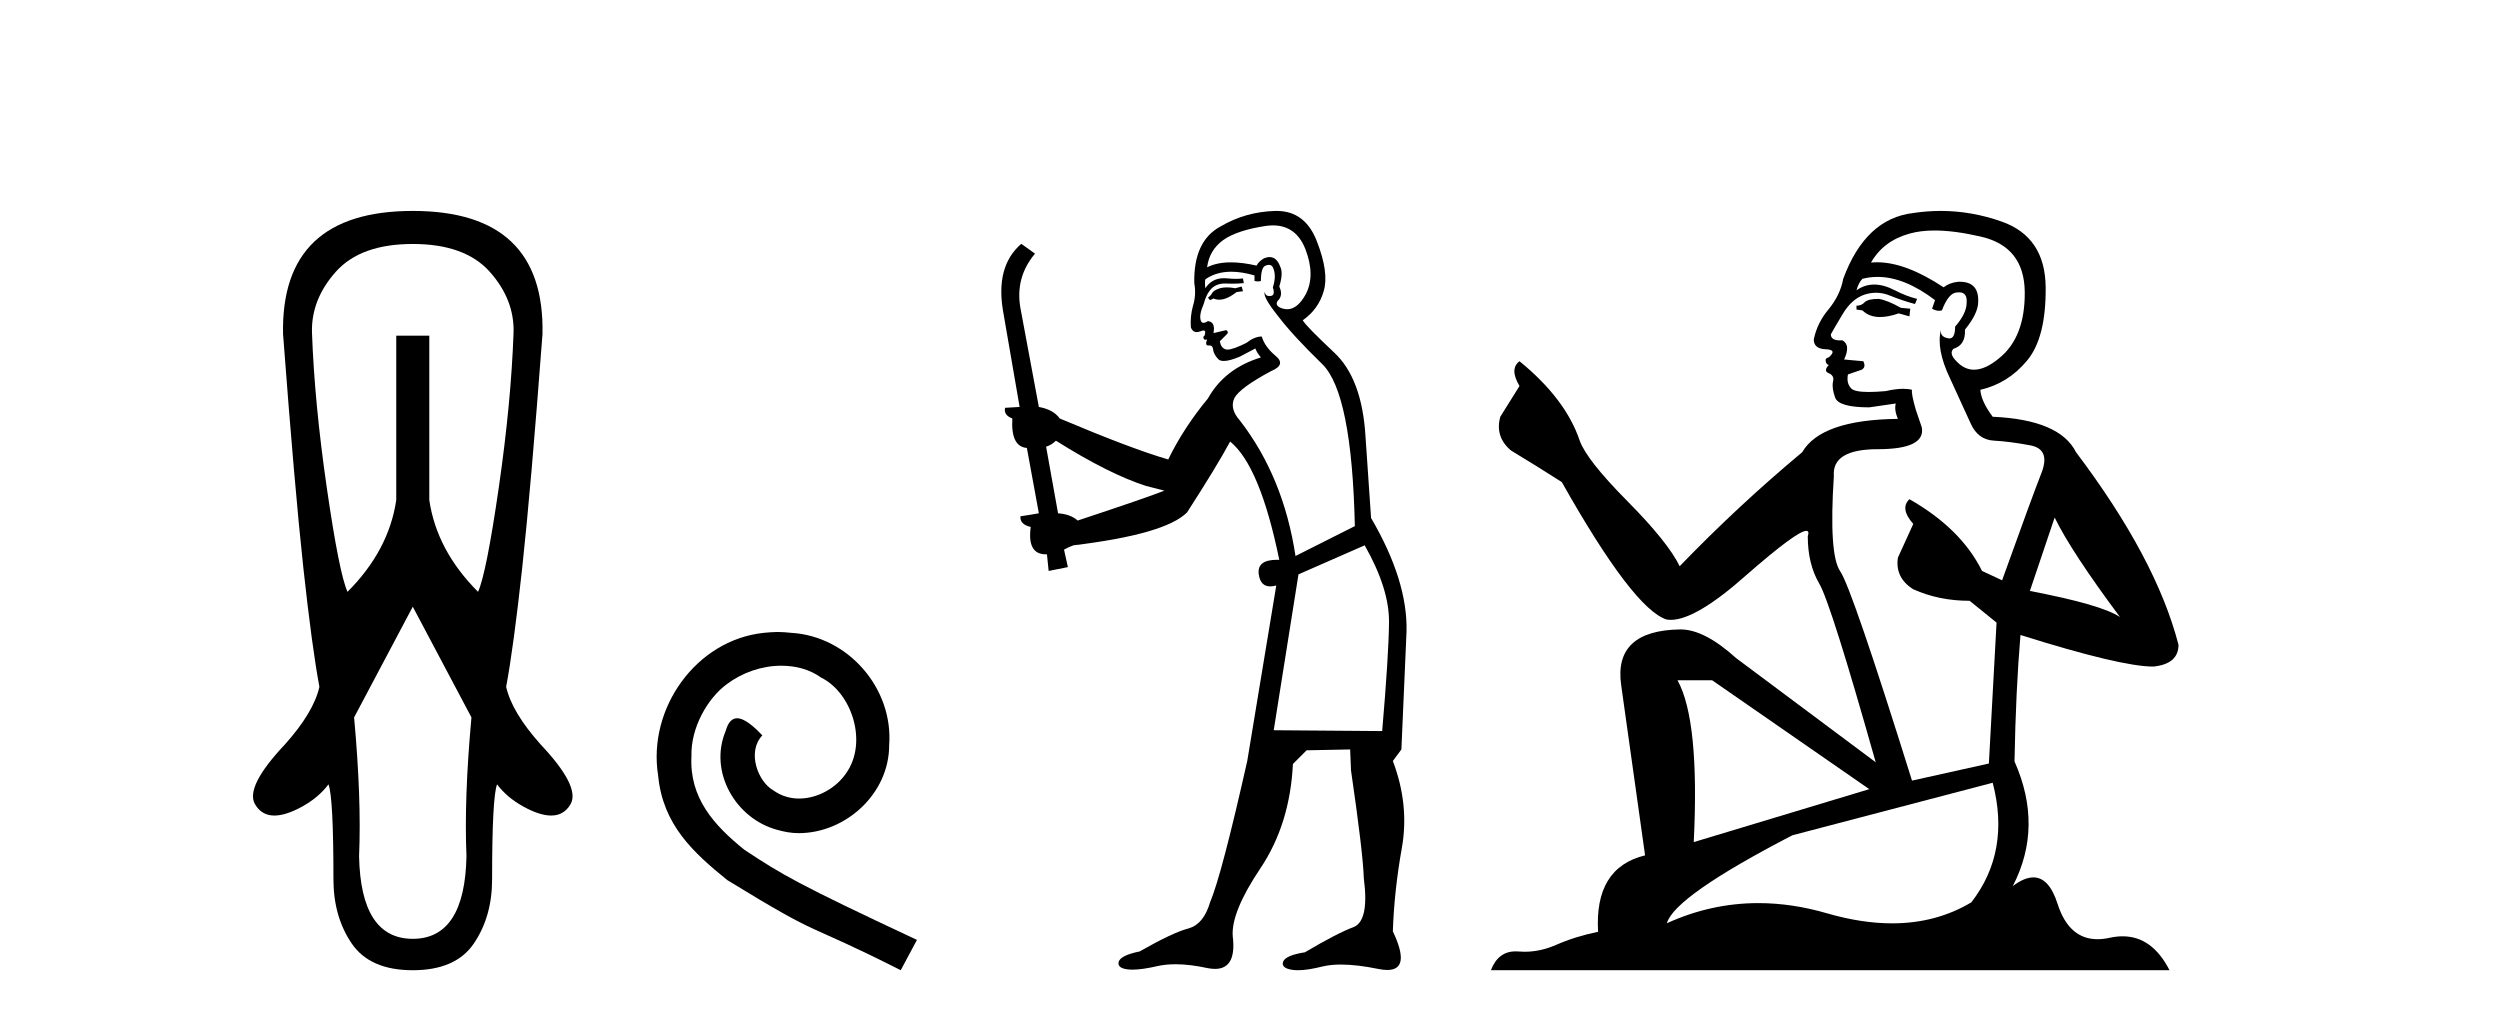 <?xml version='1.0' encoding='UTF-8' standalone='yes'?><svg xmlns='http://www.w3.org/2000/svg' xmlns:xlink='http://www.w3.org/1999/xlink' width='100.0' height='41.0' ><path d='M 16.511 9.759 Q 18.593 9.759 19.585 10.866 Q 20.576 11.973 20.543 13.295 Q 20.444 16.104 19.948 19.525 Q 19.452 22.946 19.122 23.673 Q 17.469 22.02 17.172 20.004 L 17.172 13.427 L 15.85 13.427 L 15.85 20.004 Q 15.553 22.02 13.9 23.673 Q 13.57 22.946 13.074 19.525 Q 12.578 16.104 12.479 13.295 Q 12.446 11.973 13.437 10.866 Q 14.429 9.759 16.511 9.759 ZM 16.511 24.268 L 18.858 28.696 Q 18.56 31.968 18.659 34.248 Q 18.593 37.553 16.511 37.553 Q 14.429 37.553 14.363 34.248 Q 14.462 31.968 14.164 28.696 L 16.511 24.268 ZM 16.511 8.437 Q 11.223 8.437 11.322 13.361 Q 11.785 19.508 12.132 22.698 Q 12.479 25.887 12.776 27.473 Q 12.545 28.498 11.388 29.787 Q 9.802 31.472 10.199 32.166 Q 10.462 32.622 10.976 32.622 Q 11.431 32.622 12.082 32.266 Q 12.743 31.902 13.14 31.373 Q 13.338 31.902 13.338 35.174 Q 13.338 36.661 14.065 37.735 Q 14.792 38.809 16.511 38.809 Q 18.23 38.809 18.957 37.735 Q 19.684 36.661 19.684 35.174 Q 19.684 31.902 19.882 31.373 Q 20.279 31.902 20.94 32.266 Q 21.591 32.622 22.046 32.622 Q 22.56 32.622 22.823 32.166 Q 23.22 31.472 21.634 29.787 Q 20.477 28.498 20.246 27.473 Q 20.543 25.887 20.89 22.698 Q 21.237 19.508 21.7 13.361 Q 21.799 8.437 16.511 8.437 Z' style='fill:#000000;stroke:none' /><path d='M 31.109 25.279 C 30.921 25.279 30.733 25.297 30.545 25.314 C 27.829 25.604 25.898 28.354 26.325 31.019 C 26.513 33.001 27.743 34.111 29.093 35.205 C 33.107 37.665 31.98 36.759 36.029 38.809 L 36.678 37.596 C 31.86 35.341 31.279 34.983 29.776 33.992 C 28.546 33.001 27.572 31.908 27.658 30.251 C 27.624 29.106 28.307 27.927 29.076 27.364 C 29.691 26.902 30.477 26.629 31.245 26.629 C 31.826 26.629 32.373 26.766 32.851 27.107 C 34.064 27.705 34.73 29.687 33.842 30.934 C 33.432 31.532 32.697 31.942 31.963 31.942 C 31.604 31.942 31.245 31.839 30.938 31.617 C 30.323 31.276 29.862 30.08 30.494 29.414 C 30.203 29.106 29.793 28.73 29.486 28.73 C 29.281 28.73 29.127 28.884 29.025 29.243 C 28.341 30.883 29.435 32.745 31.074 33.189 C 31.365 33.274 31.655 33.326 31.946 33.326 C 33.825 33.326 35.567 31.754 35.567 29.807 C 35.738 27.534 33.927 25.45 31.655 25.314 C 31.484 25.297 31.297 25.279 31.109 25.279 Z' style='fill:#000000;stroke:none' /><path d='M 49.667 11.461 L 49.411 11.53 Q 49.232 11.495 49.078 11.495 Q 48.924 11.495 48.796 11.53 Q 48.54 11.615 48.489 11.717 Q 48.438 11.82 48.318 11.905 L 48.403 12.008 L 48.54 11.94 Q 48.647 11.988 48.769 11.988 Q 49.072 11.988 49.462 11.683 L 49.719 11.649 L 49.667 11.461 ZM 50.916 9.016 Q 51.839 9.016 52.213 9.958 Q 52.623 11.017 52.23 11.769 Q 51.902 12.37 51.486 12.37 Q 51.382 12.37 51.273 12.332 Q 50.983 12.23 51.102 12.042 Q 51.341 11.82 51.171 11.461 Q 51.341 10.915 51.205 10.658 Q 51.067 10.283 50.784 10.283 Q 50.679 10.283 50.556 10.334 Q 50.334 10.47 50.265 10.624 Q 49.692 10.494 49.235 10.494 Q 48.671 10.494 48.284 10.693 Q 48.369 10.009 48.933 9.599 Q 49.497 9.206 50.641 9.036 Q 50.784 9.016 50.916 9.016 ZM 42.237 17.628 Q 44.355 18.96 45.841 19.438 L 46.576 19.626 Q 45.841 19.917 43.108 20.822 Q 42.818 20.566 42.322 20.532 L 41.844 17.867 Q 42.066 17.799 42.237 17.628 ZM 50.755 10.595 Q 50.9 10.595 50.949 10.778 Q 51.051 11.068 50.914 11.495 Q 51.017 11.82 50.829 11.837 Q 50.797 11.842 50.77 11.842 Q 50.619 11.842 50.59 11.683 L 50.59 11.683 Q 50.504 11.871 51.119 12.64 Q 51.717 13.426 52.896 14.57 Q 54.075 15.732 54.194 21.044 L 51.82 22.24 Q 51.341 19.08 49.599 16.825 Q 49.172 16.347 49.377 15.92 Q 49.599 15.51 50.846 14.843 Q 51.461 14.587 51.017 14.228 Q 50.59 13.87 50.47 13.46 Q 50.18 13.46 49.855 13.716 Q 49.319 13.984 49.098 13.984 Q 49.051 13.984 49.018 13.972 Q 48.83 13.904 48.796 13.648 L 49.053 13.391 Q 49.172 13.289 49.053 13.204 L 48.54 13.323 Q 48.625 12.879 48.318 12.845 Q 48.21 12.914 48.141 12.914 Q 48.056 12.914 48.028 12.811 Q 47.959 12.589 48.147 12.162 Q 48.25 11.752 48.472 11.53 Q 48.677 11.34 48.998 11.34 Q 49.025 11.34 49.053 11.342 Q 49.172 11.347 49.29 11.347 Q 49.525 11.347 49.753 11.325 L 49.719 11.137 Q 49.591 11.154 49.441 11.154 Q 49.292 11.154 49.121 11.137 Q 49.041 11.128 48.968 11.128 Q 48.468 11.128 48.215 11.53 Q 48.181 11.273 48.215 11.171 Q 48.648 10.869 49.251 10.869 Q 49.673 10.869 50.18 11.017 L 50.18 11.239 Q 50.257 11.256 50.321 11.256 Q 50.385 11.256 50.436 11.239 Q 50.436 10.693 50.624 10.624 Q 50.697 10.595 50.755 10.595 ZM 54.587 21.813 Q 55.578 23.555 55.561 24.905 Q 55.544 26.254 55.287 29.243 L 50.949 29.209 L 51.939 22.974 L 54.587 21.813 ZM 51.063 8.437 Q 51.032 8.437 51 8.438 Q 49.821 8.472 48.83 9.053 Q 47.737 9.633 47.771 11.325 Q 47.857 11.786 47.72 12.23 Q 47.601 12.657 47.635 13.101 Q 47.708 13.284 47.868 13.284 Q 47.932 13.284 48.011 13.255 Q 48.09 13.22 48.138 13.22 Q 48.254 13.22 48.181 13.426 Q 48.113 13.46 48.147 13.545 Q 48.17 13.591 48.223 13.591 Q 48.25 13.591 48.284 13.579 L 48.284 13.579 Q 48.188 13.82 48.332 13.82 Q 48.341 13.82 48.352 13.819 Q 48.366 13.817 48.379 13.817 Q 48.507 13.817 48.523 13.972 Q 48.54 14.16 48.728 14.365 Q 48.802 14.439 48.952 14.439 Q 49.184 14.439 49.599 14.263 L 50.214 13.938 Q 50.265 14.092 50.436 14.297 Q 48.984 14.741 48.318 15.937 Q 47.344 17.115 46.729 18.379 Q 45.26 17.952 42.391 16.74 Q 42.134 16.381 41.554 16.278 L 40.819 12.332 Q 40.597 11.102 41.4 10.146 L 40.853 9.753 Q 39.794 10.658 40.136 12.52 L 40.785 16.278 L 40.204 16.312 Q 40.136 16.603 40.494 16.74 Q 40.426 17.867 41.075 17.918 L 41.554 20.532 Q 41.178 20.6 40.819 20.651 Q 40.785 20.976 41.229 21.078 Q 41.08 22.173 41.832 22.173 Q 41.854 22.173 41.878 22.172 L 41.946 22.838 L 42.715 22.684 L 42.561 21.984 Q 42.749 21.881 42.937 21.813 Q 46.61 21.369 47.481 20.498 Q 48.66 18.67 49.206 17.662 Q 50.402 18.636 51.171 22.394 Q 51.123 22.392 51.078 22.392 Q 50.27 22.392 50.351 22.974 Q 50.418 23.456 50.809 23.456 Q 50.917 23.456 51.051 23.419 L 51.051 23.419 L 49.89 30.439 Q 48.865 35 48.403 36.093 Q 48.147 36.964 47.549 37.135 Q 46.934 37.289 45.585 38.058 Q 44.833 38.211 44.748 38.468 Q 44.68 38.724 45.107 38.775 Q 45.194 38.786 45.3 38.786 Q 45.689 38.786 46.319 38.639 Q 46.641 38.57 47.022 38.57 Q 47.594 38.57 48.301 38.724 Q 48.463 38.756 48.6 38.756 Q 49.471 38.756 49.309 37.443 Q 49.24 36.486 50.419 34.727 Q 51.598 32.967 51.717 30.559 L 52.264 30.012 L 54.006 29.978 L 54.04 30.815 Q 54.519 34.095 54.553 35.137 Q 54.775 36.828 54.143 37.084 Q 53.494 37.323 52.196 38.092 Q 51.427 38.211 51.324 38.468 Q 51.239 38.724 51.683 38.792 Q 51.79 38.809 51.92 38.809 Q 52.311 38.809 52.913 38.656 Q 53.228 38.582 53.639 38.582 Q 54.273 38.582 55.134 38.758 Q 55.334 38.799 55.489 38.799 Q 56.45 38.799 55.714 37.255 Q 55.766 35.649 56.073 33.924 Q 56.381 32.199 55.714 30.439 L 56.056 29.978 L 56.261 25.263 Q 56.312 23.231 54.843 20.72 Q 54.775 19.797 54.621 17.474 Q 54.485 15.134 53.357 14.092 Q 52.23 13.033 52.11 12.811 Q 52.742 12.367 52.947 11.649 Q 53.169 10.915 52.674 9.651 Q 52.208 8.437 51.063 8.437 Z' style='fill:#000000;stroke:none' /><path d='M 75.147 11.955 Q 74.72 11.955 74.584 12.091 Q 74.464 12.228 74.259 12.228 L 74.259 12.382 L 74.498 12.416 Q 74.763 12.681 75.203 12.681 Q 75.529 12.681 75.95 12.535 L 76.377 12.655 L 76.411 12.348 L 76.036 12.313 Q 75.489 12.006 75.147 11.955 ZM 77.385 9.22 Q 78.173 9.22 79.213 9.46 Q 80.973 9.853 80.99 11.681 Q 81.007 13.492 79.965 14.329 Q 79.414 14.788 78.961 14.788 Q 78.572 14.788 78.256 14.449 Q 77.949 14.141 78.137 13.953 Q 78.632 13.8 78.598 13.185 Q 79.128 12.535 79.128 12.074 Q 79.16 11.27 78.389 11.27 Q 78.358 11.27 78.325 11.271 Q 77.983 11.305 77.744 11.493 Q 76.233 10.491 75.083 10.491 Q 74.959 10.491 74.84 10.503 L 74.84 10.503 Q 75.335 9.631 76.394 9.341 Q 76.826 9.22 77.385 9.22 ZM 82.186 20.701 Q 82.852 22.068 84.799 24.682 Q 84.065 24.186 81.195 23.639 L 82.186 20.701 ZM 75.102 11.076 Q 76.18 11.076 77.402 12.006 L 77.283 12.348 Q 77.426 12.431 77.561 12.431 Q 77.619 12.431 77.676 12.416 Q 77.949 11.698 78.291 11.698 Q 78.332 11.693 78.368 11.693 Q 78.697 11.693 78.666 12.108 Q 78.666 12.535 78.205 13.065 Q 78.205 13.538 77.975 13.538 Q 77.939 13.538 77.898 13.526 Q 77.59 13.458 77.641 13.185 L 77.641 13.185 Q 77.436 13.953 78 15.132 Q 78.547 16.328 78.837 16.96 Q 79.128 17.592 79.76 17.626 Q 80.392 17.66 81.212 17.814 Q 82.032 17.968 81.656 18.925 Q 81.28 19.881 80.084 23.212 L 79.281 22.837 Q 78.444 21.145 76.377 19.967 L 76.377 19.967 Q 75.984 20.342 76.531 20.957 L 75.916 22.307 Q 75.796 23.11 76.531 23.571 Q 77.556 24.032 78.786 24.032 L 79.862 24.904 L 79.555 30.541 L 76.48 31.224 Q 74.071 23.52 73.61 22.854 Q 73.149 22.187 73.354 19.044 Q 73.268 17.968 75.113 17.968 Q 77.026 17.968 76.873 17.097 L 76.634 16.396 Q 76.446 15.747 76.48 15.593 Q 76.329 15.552 76.13 15.552 Q 75.831 15.552 75.421 15.645 Q 75.033 15.679 74.752 15.679 Q 74.191 15.679 74.054 15.542 Q 73.849 15.337 73.917 14.978 L 74.464 14.79 Q 74.652 14.688 74.532 14.449 L 73.764 14.38 Q 74.037 13.8 73.695 13.612 Q 73.644 13.615 73.598 13.615 Q 73.234 13.615 73.234 13.373 Q 73.354 13.15 73.712 12.553 Q 74.071 11.955 74.584 11.784 Q 74.814 11.71 75.041 11.71 Q 75.336 11.71 75.626 11.835 Q 76.138 12.04 76.599 12.16 L 76.685 11.955 Q 76.258 11.852 75.796 11.613 Q 75.352 11.382 74.968 11.382 Q 74.584 11.382 74.259 11.613 Q 74.344 11.305 74.498 11.152 Q 74.794 11.076 75.102 11.076 ZM 68.485 27.21 L 74.771 31.566 L 67.75 33.684 Q 67.989 28.816 67.101 27.21 ZM 79.708 31.31 Q 80.426 34.06 78.854 36.093 Q 77.447 36.934 75.685 36.934 Q 74.474 36.934 73.097 36.537 Q 71.686 36.124 70.334 36.124 Q 68.446 36.124 66.674 36.93 Q 66.982 35.854 71.696 33.411 L 79.708 31.31 ZM 77.63 8.437 Q 77.083 8.437 76.531 8.521 Q 74.618 8.743 73.729 11.152 Q 73.61 11.801 73.149 12.365 Q 72.687 12.911 72.551 13.578 Q 72.551 13.953 73.029 13.97 Q 73.507 13.988 73.149 14.295 Q 72.995 14.329 73.029 14.449 Q 73.046 14.568 73.149 14.603 Q 72.926 14.842 73.149 14.927 Q 73.388 15.03 73.319 15.269 Q 73.268 15.525 73.405 15.901 Q 73.541 16.294 74.771 16.294 L 75.831 16.14 L 75.831 16.14 Q 75.762 16.396 75.916 16.755 Q 72.841 16.789 72.089 18.087 Q 69.51 20.24 67.187 22.649 Q 66.725 21.692 65.085 20.035 Q 63.462 18.395 63.189 17.626 Q 62.625 15.952 60.78 14.449 Q 60.37 14.756 60.78 15.44 L 60.012 16.67 Q 59.79 17.472 60.439 18.019 Q 61.43 18.617 62.472 19.283 Q 65.342 24.374 66.674 24.784 Q 66.748 24.795 66.828 24.795 Q 67.842 24.795 69.869 22.99 Q 71.877 21.235 72.251 21.235 Q 72.383 21.235 72.311 21.453 Q 72.311 22.563 72.773 23.349 Q 73.234 24.135 75.028 30.49 L 69.442 26.322 Q 68.177 25.177 67.221 25.177 Q 64.539 25.211 64.846 27.398 L 65.803 34.214 Q 63.77 34.709 63.924 37.272 Q 63.001 37.46 62.232 37.801 Q 61.611 38.07 60.979 38.07 Q 60.846 38.07 60.712 38.058 Q 60.666 38.055 60.621 38.055 Q 59.925 38.055 59.636 38.809 L 86.781 38.809 Q 86.088 37.452 84.904 37.452 Q 84.657 37.452 84.389 37.511 Q 84.131 37.568 83.9 37.568 Q 82.76 37.568 82.305 36.161 Q 81.968 35.096 81.334 35.096 Q 80.971 35.096 80.511 35.444 Q 81.741 33.069 80.58 30.456 Q 80.631 27.62 80.819 25.399 Q 84.833 26.663 86.132 26.663 Q 87.14 26.561 87.14 25.792 Q 86.251 22.341 83.04 18.087 Q 82.391 16.789 79.708 16.67 Q 79.247 16.055 79.213 15.593 Q 80.323 15.337 81.075 14.432 Q 81.844 13.526 81.827 11.493 Q 81.81 9.478 80.067 8.863 Q 78.861 8.437 77.63 8.437 Z' style='fill:#000000;stroke:none' /></svg>